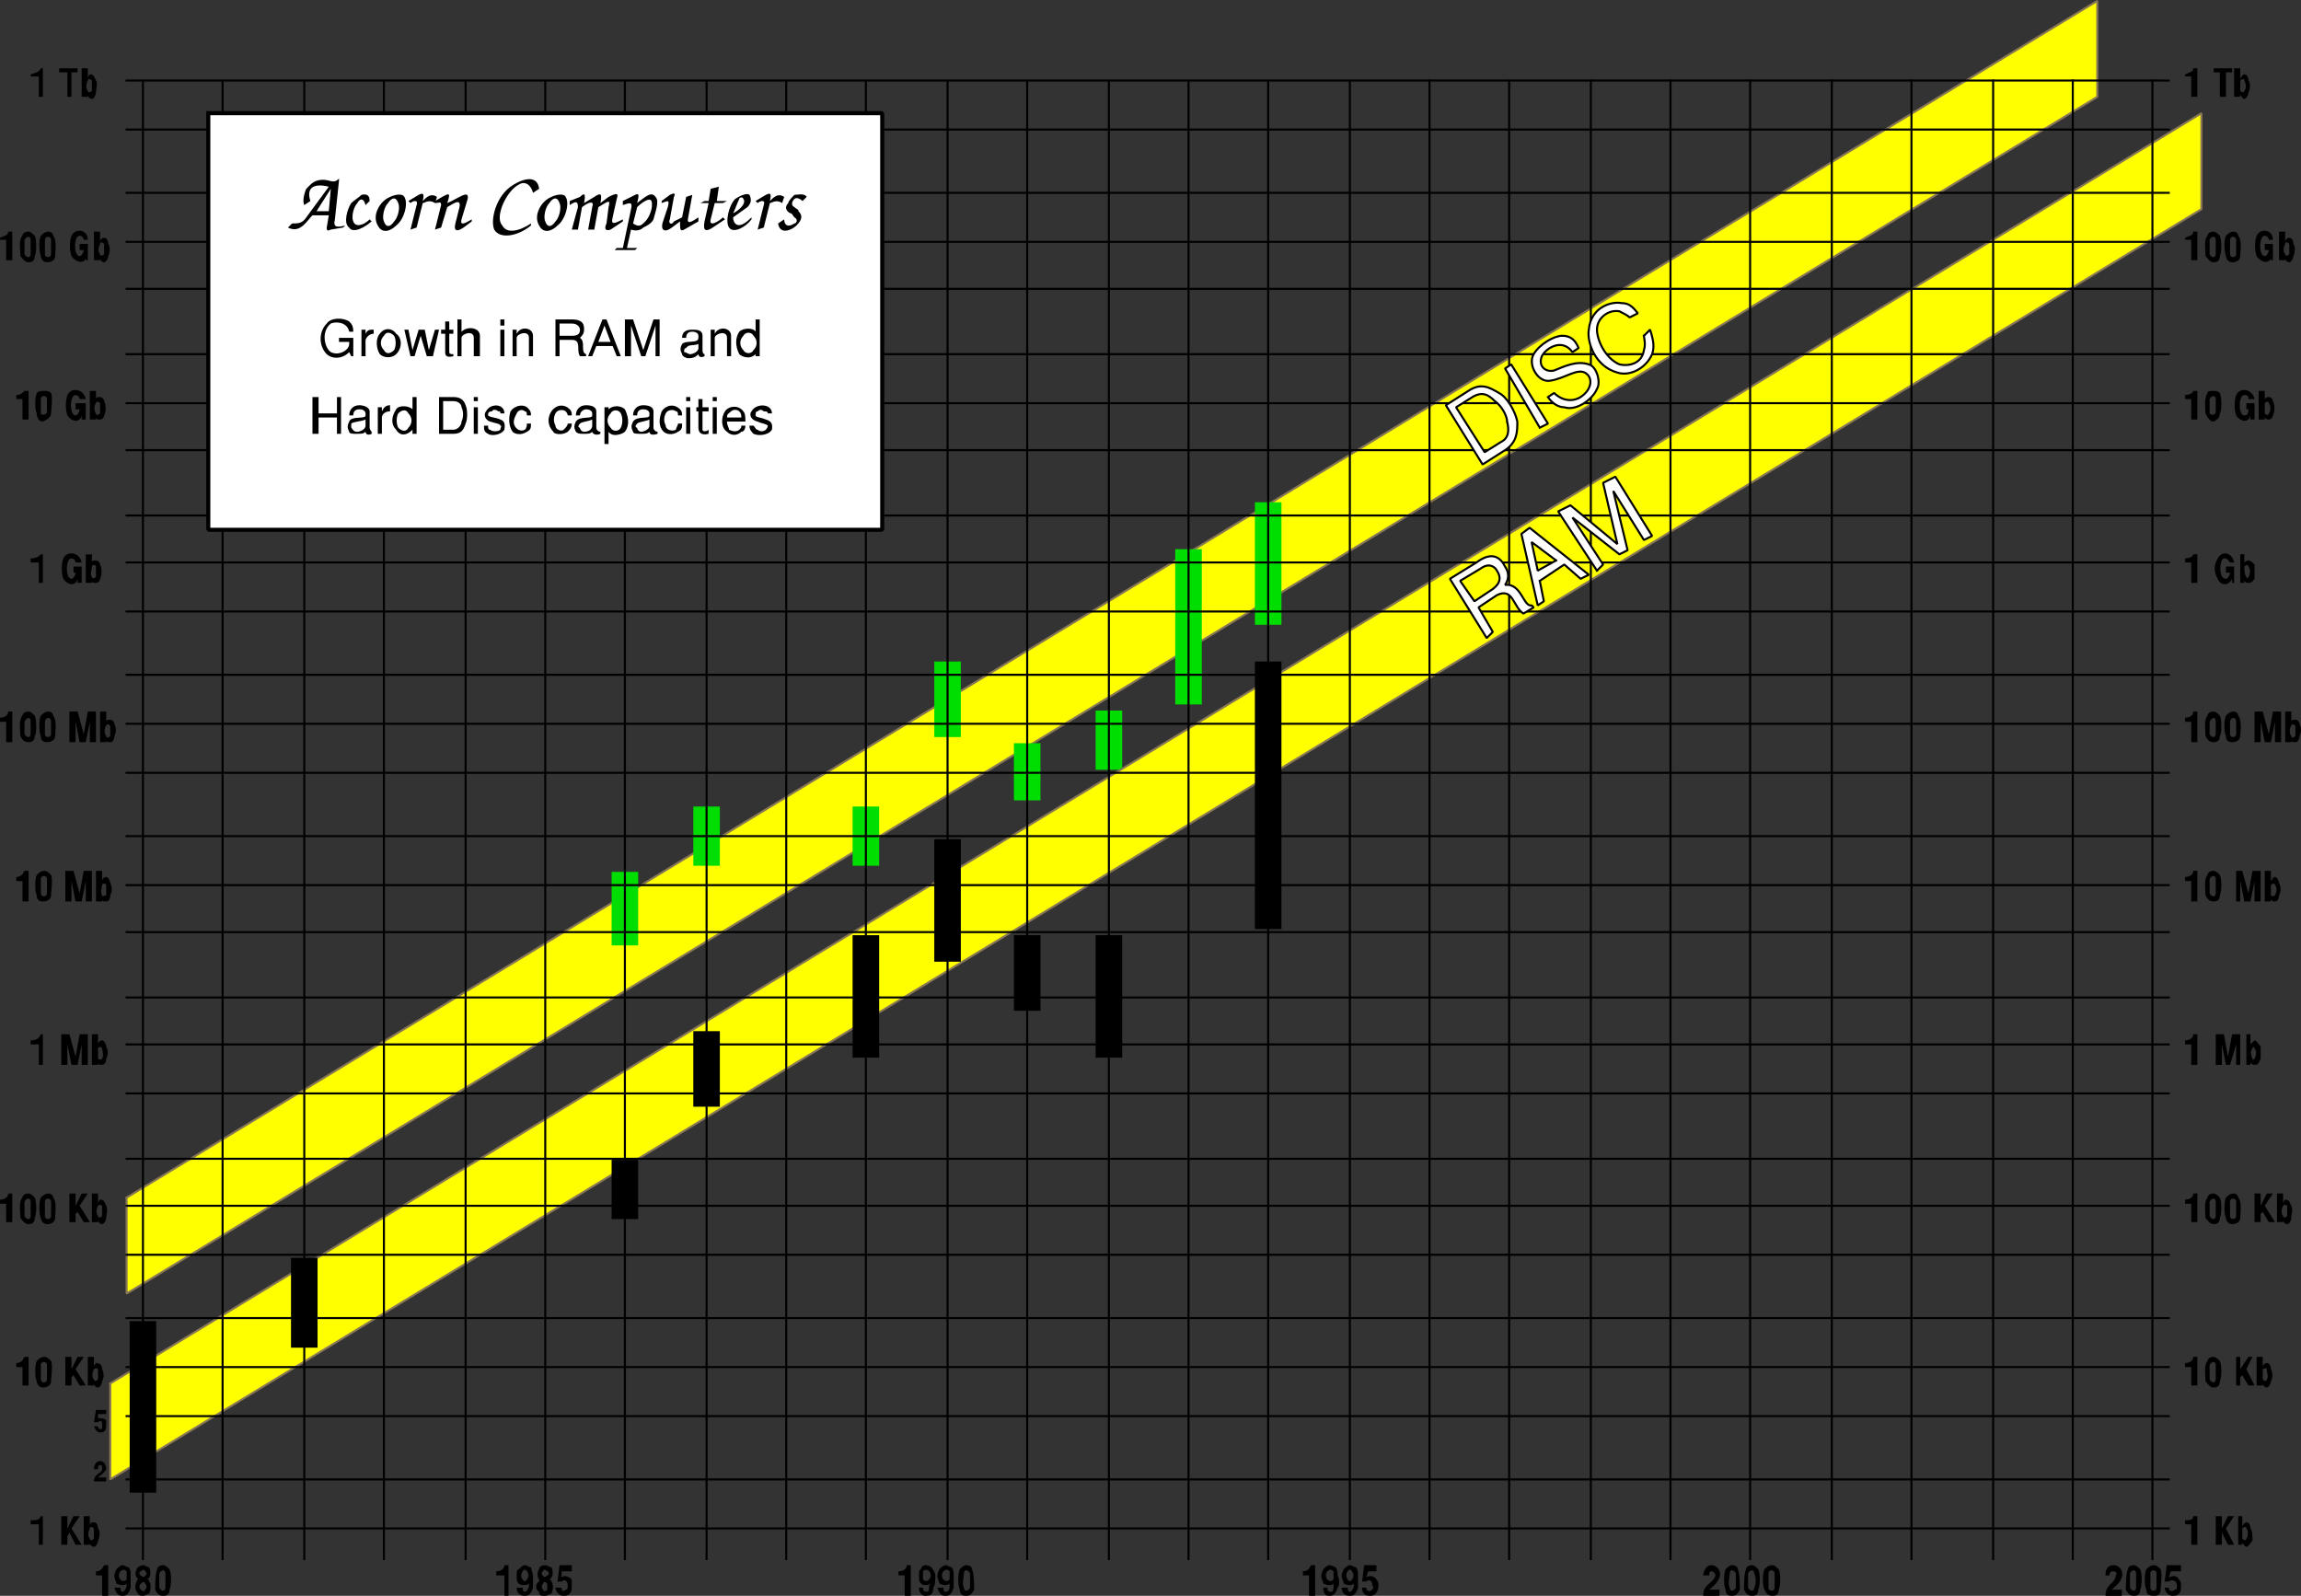 <svg xmlns="http://www.w3.org/2000/svg" width="1126.75" height="781.427" version="1.2"><rect width="100%" height="100%" fill="#333333" stroke="none"/><g fill="none" fill-rule="evenodd" stroke="#000" stroke-linecap="square" stroke-linejoin="bevel" font-family="'Sans Serif'" font-size="12.5" font-weight="400"><path fill="#000" stroke="none" d="M19 756.427h2v-14h-1c-1 2-2 2-5 2v2h4v10m11 0h3v-4l1-2 3 6h3l-5-8 4-6h-3l-3 6v-6h-3v14m11 0v-14h3v5c0-2 1-2 2-2s2 1 2 3c1 1 1 4 0 6 0 1-1 3-2 3s-2-1-2-2v1h-3m5-8c-1-1-2-1-2 0-1 2-1 4 0 5 0 1 1 1 2 0v-5m-35-70h3v-14h-2c-1 2-2 3-4 3v2h3v9m7-12c-1 2-1 8 0 10 0 1 1 3 3 3s4-1 4-3 1-8 0-10c-1-1-2-2-3-2-2 0-3 1-4 2m2 9v-7c0-2 3-2 3 0v7c0 2-3 2-3 0m12 3h3v-4l1-1 3 5h3l-5-8 4-6h-3l-3 6v-6h-3v14m11 0v-14h3v5c0-1 1-2 1-2 2 0 3 1 3 3 1 2 1 4 0 6 0 1-1 3-2 3s-2-1-2-2v1h-3m5-8c-1-1-2 0-2 0-1 2-1 4 0 5 0 1 1 1 2 0v-5m-45-72h3v-14H4c0 2-2 3-4 3v2h3v9m8-12c-2 2-1 8-1 10 1 1 2 3 4 3s3-1 3-3c1-2 1-8 0-10-1-1-2-2-3-2-2 0-3 1-3 2m1 9v-7c1-2 3-2 3 0v7c0 2-2 2-3 0m8-9c-1 2-1 8 0 10 0 1 1 3 3 3s4-1 4-3 1-8-1-10c0-1-1-2-2-2-2 0-3 1-4 2m2 9v-7c0-2 3-2 3 0v7c0 2-3 2-3 0m12 3h3v-4l1-1 3 5h3l-5-8 4-6h-3l-3 6v-6h-3v14m11 0v-14h3v5c0-1 1-2 1-2 2 0 2 1 3 3s0 4 0 6c0 1-1 3-2 3s-2-1-2-2v1h-3m5-8c-1-1-2 0-2 0-1 2-1 4 0 5 0 1 1 1 2 0v-5m-31-69h2v-15h-1c-1 2-2 3-5 3v2h4v10m11 0h3v-10l2 10h3l2-10v10h3v-15h-4l-2 11-3-11h-4v15m15 0v-15h3v5c0-1 1-2 2-2s2 2 2 3c1 2 1 4 0 6 0 2-1 3-2 3s-2 0-2-1v1h-3m5-8c0-1-2-1-2 0v5c1 1 2 0 2 0 1-2 0-4 0-5m-39-72h3v-15h-2c-1 2-2 3-4 3v2h3v10m7-13c-1 2-1 8 0 10 0 2 1 3 3 3s4-1 4-3 1-8 0-10c-1-1-2-2-3-2-2 0-3 1-4 2m2 9v-7c0-2 3-2 3 0v7c0 2-3 2-3 0m12 4h3v-10l2 10h3l2-10v10h3v-15h-4l-2 11-3-11h-4v15m15 0v-15h3v5c0-1 1-2 2-2s2 2 2 3c1 2 1 4 0 6 0 2-1 3-2 3s-2 0-2-1v1h-3m5-8c0-1-2-1-2 0s-1 3 0 5c0 1 1 0 2 0v-5m-49-70h3v-15H4c0 2-2 3-4 3v2h3v10m8-13c-2 2-1 8-1 10 1 2 2 3 4 3s3-1 3-3c1-1 1-8 0-10-1-1-2-2-3-2-2 0-3 1-3 2m1 9v-6c1-2 3-3 3 0v6c0 2-2 2-3 0m8-9c-1 2-1 8 0 10 0 2 1 3 3 3s4-1 4-3c0-1 1-8-1-10 0-1-1-2-2-2-2 0-3 1-4 2m2 9v-6c0-2 3-3 3 0v6c0 2-3 2-3 0m12 4h3v-10l2 10h3l2-10v10h3v-15h-4l-2 11-3-11h-4v15m15 0v-15h3v5c0-1 1-1 2-1s2 1 2 2c1 2 1 4 0 6 0 2-1 3-2 3s-2 0-2-1v1h-3m5-8c-1-1-2-1-2 0-1 1-1 4 0 5 0 1 1 1 2 0v-5m-35-70h2v-14h-1c-1 1-2 2-5 2v2h4v10m12-12c-1 3-1 7 0 10 2 3 6 4 7 0v2h2v-8h-4v3h1c0 1-1 3-2 3-3 0-3-10 0-10 1 0 2 1 2 2h3c-1-5-7-6-9-2m11 12v-14h3v4c0-1 1-1 2-1s2 1 2 2c1 2 1 5 0 7 0 1-1 2-2 2s-2 0-2-1v1h-3m5-8c0-1-2-1-2 0s-1 4 0 5c0 1 1 1 2 0v-5m-36-72h3v-14h-2c-1 1-2 2-4 2v2h3v10m7-13c-1 3-1 8 0 10 0 2 1 4 3 4 2-1 4-2 4-4 0-1 1-8 0-10-1-1-2-1-3-1-2 0-3 0-4 1m2 10v-7c0-2 3-2 3 0v6c0 2-3 2-3 1m13-9c-1 3-1 7 0 10 2 3 6 4 7 0v2h2v-8h-5v3h2c0 1-1 3-2 3-3 0-3-10 0-10 1 0 2 1 2 2h3c-1-5-7-6-9-2m11 12v-14h3v4c0-1 1-1 2-1s2 1 2 2c1 2 1 5 0 7 0 1-1 2-2 2s-2 0-2-1v1h-3m5-8c-1-1-2-1-2 0-1 1-1 4 0 5 0 1 1 1 2 0v-5m-46-70h3v-14H4c0 2-2 2-4 3v1h3v10m8-12c-2 2-1 7-1 10 1 1 2 3 4 3s3-1 3-3c1-2 1-8 0-10-1-1-2-2-3-2-2 0-3 1-3 2m1 9v-7c1-2 3-2 3 0v7c0 2-2 2-3 0m8-9c-1 2-1 7 0 10 0 1 1 3 3 3s4-1 4-3 1-8-1-10c0-1-1-2-2-2-2 0-3 1-4 2m2 9v-7c0-2 3-2 3 0v7c0 2-3 2-3 0m13-9c-1 3-1 7 0 10 2 3 6 4 7 1v1h1v-8h-4v3h2c0 1-1 3-2 3-3 0-3-10 0-10 1 0 2 1 2 2h2c0-5-6-6-8-2m11 12v-14h3v5c0-1 1-2 2-2s2 1 2 3c1 1 1 4 0 6 0 1-1 3-2 3s-2-1-2-2v1h-3m5-8c-1-1-2-1-2 0-1 2-1 4 0 5 0 1 1 1 2 0v-5m-5 606c0-4 4-4 4-6s0-2-1-2-1 1-1 2h-2c0-2 1-4 3-4s3 2 3 4c-1 2-3 3-4 4h4v2h-6m0-27h2c0 1 1 2 2 1v-2c0-2-1-2-2-1h-2l1-6h5v2h-4v2c1 0 3 0 4 1v2c0 2 0 4-3 4-2 0-3-3-3-3m-27-651h2v-14h-1c-1 2-2 2-5 3v1h4v10m14 0h2v-12h3v-2h-9v2h4v12m7 0v-14h3v5c0-1 1-2 1-2 2 0 2 1 3 3 1 1 0 4 0 6 0 1-1 3-2 3s-2-1-2-2v1h-3m5-8c-1-1-2-1-2 0-1 2-1 4 0 5 0 1 1 1 2 0v-5m1028 8h3v-14h-2c0 2-2 2-4 3v1h3v10m14 0h3v-12h3v-2h-9v2h3v12m7 0v-14h3v5c1-1 1-2 2-2s2 1 2 3c1 1 1 4 0 6 0 1-1 3-2 3s-1-1-2-2v1h-3m5-8c0-1-1-1-2 0v5c1 1 2 1 2 0 1-1 1-3 0-5m-26 88h3v-14h-2c0 2-2 2-4 3v1h3v10m8-12c-2 2-1 7-1 10 1 1 2 3 4 3s3-1 3-3c1-2 1-8 0-10-1-1-2-2-3-2-2 0-3 1-3 2m1 9v-7c1-2 3-2 3 0v7c0 2-2 2-3 0m8-9c-1 2-1 7 0 10 0 1 1 3 3 3s4-1 4-3 1-8-1-10c0-1-1-2-2-2-2 0-3 1-4 2m2 9v-7c0-2 3-2 3 0v7c0 2-3 2-3 0m13-9c-1 3-1 7 0 10 2 3 6 4 7 1v1h1v-8h-4v3h2c0 1-1 3-2 3-3 0-3-10 0-10 1 0 2 1 2 2h2c0-5-6-6-8-2m11 12v-14h3v5c0-1 1-2 2-2s2 1 2 3c1 1 1 4 0 6 0 1-1 3-2 3s-2-1-2-2v1h-3m5-8c-1-1-2-1-2 0-1 2-1 4 0 5 0 1 1 1 2 0v-5m-48 86h3v-14h-2c0 1-2 2-4 2v2h3v10m8-13c-2 3-1 8-1 10 1 2 2 4 4 4 2-1 3-2 3-4 1-1 1-8 0-10-1-1-2-1-3-1-2 0-3 0-3 1m1 10v-7c1-2 3-2 3 0v6c0 2-2 2-3 1m13-9c-1 3-1 7 0 10 2 3 6 4 7 0v2h2v-8h-4v3h1c0 1 0 3-2 3-3 0-3-10 0-10 2 0 2 1 2 2h3c-1-5-7-6-9-2m11 12v-14h3v4c1-1 1-1 2-1s2 1 2 2c1 2 1 5 0 7 0 1-1 2-2 2s-1 0-2-1v1h-3m5-8c0-1-1-1-2 0v5c1 1 2 1 2 0 1-1 1-4 0-5m-38 88h3v-14h-2c0 1-2 2-4 2v2h3v10m13-12c-2 3-2 7 0 10 1 3 5 4 7 0v2h1v-8h-4v3h2c0 1-1 3-2 3-4 0-3-10-1-10s2 1 3 2h2c-1-5-6-6-8-2m11 12v-14h2v4c1-1 2-1 2-1 1 0 2 1 3 2v7c-1 1-1 2-3 2-1 0-1 0-2-1v1h-2m4-8c0-1-1-1-2 0 0 1 0 4 1 5 0 1 1 1 1 0 1-1 1-4 0-5m-28 86h3v-15h-2c0 2-2 3-4 3v2h3v10m8-13c-2 2-1 8-1 10 1 2 2 3 4 3s3-1 3-3c1-1 1-8 0-10-1-1-2-2-3-2-2 0-3 1-3 2m1 9v-6c1-2 3-3 3 0v6c0 2-2 2-3 0m8-9c-1 2-1 8 0 10 0 2 1 3 3 3s4-1 4-3c0-1 1-8-1-10 0-1-1-2-2-2-2 0-3 1-4 2m2 9v-6c0-2 3-3 3 0v6c0 2-3 2-3 0m12 4h3v-10l2 10h3l2-10v10h3v-15h-4l-2 11-3-11h-4v15m15 0v-15h3v5c0-1 1-1 2-1s2 1 2 2c1 2 1 4 0 6 0 2-1 3-2 3s-2 0-2-1v1h-3m5-8c-1-1-2-1-2 0-1 1-1 4 0 5 0 1 1 1 2 0v-5m-51 86h3v-15h-2c0 2-2 3-4 3v2h3v10m8-13c-2 2-1 8-1 10 1 2 2 3 4 3s3-1 3-3c1-2 1-8 0-10-1-1-2-2-3-2-2 0-3 1-3 2m1 9v-7c1-2 3-2 3 0v7c0 2-2 2-3 0m13 4h2v-10l2 10h3l2-10v10h3v-15h-4l-2 11-3-11h-3v15m14 0v-15h3v5c1-1 1-2 2-2s2 2 2 3c1 2 1 4 0 6 0 2-1 3-2 3s-1 0-2-1v1h-3m5-8c0-1-1-1-2 0v5c1 1 2 0 2 0 1-2 1-4 0-5m-41 88h3v-15h-2c0 2-2 3-4 3v2h3v10m12 0h3v-10l2 10h2l3-10v10h2v-15h-4l-2 11-2-11h-4v15m15 0v-15h2v5l2-2c1 0 2 2 3 3v6c-1 2-1 3-3 3 0 0-1 0-2-1v1h-2m4-8c0-1-1-1-1 0-1 1-1 3 0 5 0 1 1 0 1 0 1-2 1-4 0-5m-31 85h3v-14h-2c0 2-2 3-4 3v2h3v9m8-12c-2 2-1 8-1 10 1 1 2 3 4 3s3-1 3-3c1-2 1-8 0-10-1-1-2-2-3-2-2 0-3 1-3 2m1 9v-7c1-2 3-2 3 0v7c0 2-2 2-3 0m8-9c-1 2-1 8 0 10 0 1 1 3 3 3s4-1 4-3 1-8-1-10c0-1-1-2-2-2-2 0-3 1-4 2m2 9v-7c0-2 3-2 3 0v7c0 2-3 2-3 0m12 3h3v-4l1-1 3 5h3l-5-8 4-6h-3l-3 6v-6h-3v14m11 0v-14h3v5c0-1 1-2 1-2 2 0 2 1 3 3s0 4 0 6c0 1-1 3-2 3s-2-1-2-2v1h-3m5-8c-1-1-2 0-2 0-1 2-1 4 0 5 0 1 1 1 2 0v-5m-47 88h3v-14h-2c0 2-2 3-4 3v2h3v9m8-12c-2 2-1 8-1 10 1 1 2 3 4 3s3-1 3-3c1-2 1-8 0-10-1-1-2-2-3-2-2 0-3 1-3 2m1 9v-7c1-2 3-2 3 0v7c0 2-2 2-3 0m13 3h2v-4l1-1 3 5h3l-4-8 3-6h-2l-4 6v-6h-2v14m10 0v-14h3v5c0-1 1-2 2-2s2 1 2 3c1 2 1 4 0 6 0 1-1 3-2 3s-2-1-2-2v1h-3m5-8c0-1-2 0-2 0v5c1 1 2 1 2 0 1-1 0-3 0-5m-37 86h3v-14h-2c0 2-2 2-4 2v2h3v10m12 0h3v-6l3 6h3l-4-8 4-6h-3l-3 6v-6h-3v14m11 0v-14h2v5c1-2 2-2 2-2 1 0 2 1 2 3 1 1 1 4 1 6-1 1-2 3-3 3s-1-1-2-2v1h-2m4-8c0-1-1-1-2 0v5c1 1 2 1 2 0 1-1 1-4 0-5"/><path fill="#ff0" stroke="#875" stroke-linecap="butt" d="m62 586.427 965-586v47l-965 586v-47" vector-effect="non-scaling-stroke"/><path fill="#ff0" stroke="#0d0" stroke-linecap="butt" stroke-width="13" d="M306 433.427v23m40-55v16m78-16v16m40-63v-24m39 55v-15m40 0v-16m39-79v16m0 8v16m0 7v16m39-39v-47"/><path fill="#ff0" stroke="#875" stroke-linecap="butt" d="m54 677.427 1024-622v47l-1024 622v-47" vector-effect="non-scaling-stroke"/><path stroke-linecap="butt" stroke-width="13" d="M70 653.427v71m79-102v31m157-79v16m40-79v24m78-24v-47m40 0v-47m39 47v24m40-24v47m78-181v48m0 7v16m0 8v16m0 8v15"/><path stroke-linecap="butt" d="M267 39.427v724m39-724v724m40-724v724m39-724v724m39-724v724m-354-724v724m39-724v724m40-724v724m39-724v724m40-724v724m236-724v724m39-724v724m40-724v724m39-724v724m39-724v724m40-724v724m-599-724h1000m-1000 24h1000m-1000 55h1000m-1000-24h1000m-1000 47h1000m-1000 56h1000m-1000-24h1000m-1000 47h1000m-1000 55h1000m-1000-23h1000m-1000 47h1000m-1000 55h1000m-1000-24h1000m-1000 48h1000m-1000 55h1000m-1000-24h1000m-1000 47h1000m-1000 55h1000m-1000-23h1000m-1000 47h1000m-1000 55h1000m-1000-23h1000m-1000 47h1000m-1000 55h1000m-1000-24h1000m-1000 48h1000m-1000 55h1000m-1000-24h1000" vector-effect="non-scaling-stroke"/><path fill="#000" stroke="none" d="M50 781.427h3v-15h-2c-1 2-2 3-4 3v2h3v10m6-4h3c0 1 0 2 1 2s2-2 2-3v-1c-1 1-3 1-5 0 0-1-1-2-1-4 0-1 1-3 1-3 1-1 2-2 3-2s2 1 3 1c1 1 1 3 1 4v6c-1 3-2 4-4 4s-3-1-4-4m6-8c-1-1-2-1-3 0s-1 3 0 4 2 1 3 0v-4m5 5c0-1 0-1 1-1-2-1-2-4-1-5 0-1 2-2 3-2s2 1 3 1c1 2 1 5-1 6 1 0 1 0 1 1 1 1 1 4 0 6-1 0-2 1-3 1s-2 0-3-2c-1-1-1-4 0-5m4-5c0-1-1-1-2 0-1 0-1 2 0 2 1 1 2 1 2 0 1 0 1-2 0-2m0 6c0-1-1-1-2 0s-1 2 0 3 2 1 2 0c1-1 1-2 0-3m6-7c-1 2-1 8-1 10 1 2 2 3 4 3s3-1 3-3c1-2 1-8 0-10-1-1-2-2-3-2-2 0-3 1-3 2m1 9v-7c1-2 3-2 3 0v7c0 2-2 2-3 0m169 4h2v-15h-2c0 2-2 3-4 3v2h4v10m6-4h3c0 1 0 2 1 2s2-2 2-3v-1c-1 1-4 1-5 0s-1-2-1-4c0-1 0-3 1-3 1-1 2-2 3-2s2 1 3 1c0 1 1 3 1 4v6c-1 3-2 4-4 4s-4-1-4-4m5-8c0-1-2-1-2 0-1 1-1 3 0 4 0 1 2 1 2 0 1-1 1-3 0-4m6 5v-1c-1-1-1-4 0-5 0-1 1-2 3-2 1 0 2 1 3 1 1 2 1 5-1 6 0 0 1 0 1 1 1 1 1 4 0 6-1 0-2 1-3 1-2 0-3 0-3-2-2-1-2-4 0-5m4-5c-1-1-2-1-2 0-1 0-1 2 0 2 0 1 1 1 2 0 1 0 1-2 0-2m0 6c-1-1-2-1-2 0-1 1-1 2 0 3 0 1 1 1 2 0v-3m4 2h3c0 2 1 2 2 1 1 0 1-1 1-2 0-3-2-3-3-2h-2l1-8h6v3h-5v3c1-1 3-1 5 1v3c0 2 0 5-4 5-3 0-4-3-4-4m171 4h3v-15h-2c0 2-2 3-4 3v2h3v10m7-4h2c0 1 0 2 2 2 1 0 1-2 1-3l1-1c-2 1-4 1-5 0s-1-2-1-4c0-1 0-3 1-3 0-1 1-2 2-2 2 0 3 1 3 1 1 1 2 3 2 4 0 2 0 5-1 6 0 3-1 4-4 4-1 0-3-1-3-4m5-8c-1-1-2-1-3 0v4c1 1 2 1 3 0s1-3 0-4m4 8h3c0 1 0 2 1 2 2 0 2-2 2-3v-1c-1 1-3 1-5 0 0-1-1-2-1-4 0-1 1-3 1-3 1-1 2-2 3-2s2 1 3 1c1 1 1 3 1 4v6c-1 3-2 4-4 4s-3-1-4-4m6-8c-1-1-2-1-3 0s-1 3 0 4 2 1 3 0v-4m5-1c-1 2-1 8 0 10 0 2 1 3 3 3s3-1 4-3c0-2 0-8-1-10 0-1-1-2-3-2-1 0-2 1-3 2m2 9c-1-2 0-5 0-7s2-2 3 0v7c-1 2-3 2-3 0m169 4h3v-15h-2c-1 2-2 3-4 3v2h3v10m7-4h2c0 1 0 2 2 2 1 0 1-2 1-3v-1c-1 1-3 1-5 0 0-1-1-2-1-4 0-1 1-3 1-3 1-1 2-2 3-2s3 1 3 1c1 1 1 3 1 4 1 2 1 5 0 6-1 3-2 4-4 4s-3-1-3-4m5-8c-1-1-2-1-3 0s-1 3 0 4 2 1 3 0v-4m4 8h3c0 1 0 2 1 2s2-2 2-3v-1c-1 1-3 1-5 0 0-1-1-2-1-4 0-1 1-3 1-3 1-1 2-2 3-2s2 1 3 1c1 1 1 3 1 4v6c-1 3-2 4-4 4s-4-1-4-4m5-8c0-1-2-1-2 0-1 1-1 3 0 4 0 1 2 1 2 0 1-1 1-3 0-4m5 8h2c0 2 2 2 3 1 0 0 1-1 0-2 0-3-2-3-3-2h-2l1-8h6v3h-4l-1 3c1-1 4-1 5 1 1 1 1 2 1 3 0 2-1 5-4 5-4 0-4-3-4-4m167 4c0-6 5-6 6-10 0-1-1-2-2-2s-1 1-1 2h-3c0-1 1-5 4-5s5 3 4 6-4 5-5 6h5v3h-8m11-13c-1 2-1 8 0 10 0 2 1 3 3 3s3-1 4-3c0-2 0-8-1-10 0-1-1-2-3-2-1 0-2 1-3 2m2 9c-1-2 0-5 0-7s2-2 3 0v7c-1 2-3 2-3 0m8-9c-1 2-1 8-1 10 1 2 2 3 4 3s3-1 3-3c1-2 1-8 0-10-1-1-2-2-3-2-2 0-3 1-3 2m1 9v-7c1-2 3-2 3 0 1 2 1 5 0 7 0 2-2 2-3 0m8-9c-1 2-1 8 0 10s2 3 4 3 3-1 3-3c1-2 1-8 0-10-1-1-2-2-3-2-2 0-3 1-4 2m2 9v-7c0-2 3-2 3 0v7c0 2-3 2-3 0"/><path stroke-linecap="butt" d="M700 39.427v724m39-724v724m40-724v724m39-724v724m39-724v724m40-724v724m39-724v724m40-724v724m39-724v724m39-724v724" vector-effect="non-scaling-stroke"/><path fill="#000" stroke="none" d="M1031 781.427c0-6 5-6 5-10 1-1 0-2-1-2-2 0-2 1-2 2h-2c0-1 0-5 4-5 3 0 5 3 4 6s-4 5-5 6h5v3h-8m11-13c-1 2-1 8-1 10 1 2 2 3 4 3s3-1 3-3c1-2 1-8 0-10-1-1-2-2-3-2-2 0-3 1-3 2m1 9v-7c1-2 3-2 3 0v7c0 2-2 2-3 0m8-9c-1 2-1 8 0 10 0 2 1 3 4 3 2 0 3-1 3-3s1-8 0-10c-1-1-2-2-3-2-2 0-3 1-4 2m2 9v-7c0-2 3-2 3 0v7c0 2-3 2-3 0m7 0h2c0 2 2 2 3 1 1 0 1-1 1-2 0-3-3-3-4-2h-2l1-8h7v3h-5l-1 3c2-1 4-1 5 1 1 1 1 2 1 3 0 2 0 5-4 5-3 0-4-3-4-4"/><path fill="#fff" stroke-linecap="butt" stroke-width="2" d="M102 55.427h330v204H102v-204"/><path fill="#000" stroke="none" d="M149 100.427c-1-2 0-6 1-8l2-2c2-2 5-3 9-2 3 1 4 0 5-1v1l-2 19c-1 4 1 4 5 3l-1 1-6 1c-2 1-2 0-2-1l1-6h-8c-3 3-6 9-12 6l2-2c3 0 5 0 7-3l11-15c-8-2-11 1-9 7l-3 2m12 3 1-11-7 11h6m20-5-2 2c-1-4-3-3-4-1-2 2-3 7-2 9 1 3 5 2 8-1l1 1c-6 5-10 5-11 3-3-2-1-9 1-12 1-1 4-3 5-4 4-1 4 2 4 3m17-2c-1-2-5-1-7 0-5 2-9 9-6 14 2 4 6 3 9 0 4-3 6-11 4-14m-3 3c-1-3-3-3-5 0-2 2-3 7-2 9 1 3 3 3 5 0 2-2 3-7 2-9m12-1c2-2 4-4 7-2l-1 3c-3-2-5 0-6 0l-3 12-3 1 3-12c1-3-2-2-3-1l-1-1 5-3c2-1 3-1 2 3"/><path fill="#000" stroke="none" d="M219 99.427c5-2 11-7 10-2l-3 10c-1 4 3 1 5 0v1l-4 3c-3 2-5 2-4-2l2-8c1-5-4-1-6 0l-3 10-3 1 3-12c0-2-1-1-3-1v-1c7-4 8-5 6 1m41 11v-1c-6 4-12 5-14 1-4-4 2-17 8-20 3-2 6 0 7 4l3-2c-1-8-10-4-14-1-7 5-10 16-8 21 3 5 12 3 18-2m17-14c-1-2-5-1-7 0-5 2-9 9-6 14 2 4 6 3 9 0 4-3 6-11 4-14m-3 3c-1-3-3-3-5 0-2 2-3 7-2 9 1 3 3 3 5 0 2-2 3-7 2-9m28-2c1-3 0-3-4-1l-4 3c1-5 0-5-3-3l-5 3c1-5 0-5-2-3l-5 2v2c3-2 4-2 4 1l-3 11h3l2-11c4-3 6-3 5 0l-2 11h3l2-11c5-3 6-4 5 0l-1 8c-1 2-1 4 2 3l6-4v-1c-4 2-6 3-5-1l2-9"/><path fill="#000" stroke="none" d="M320 107.427c1-4 3-9 1-11-2-3-5 0-9 3 1-4 1-5-1-4l-6 3v2c3-1 5-2 4 2l-4 19h-3l-1 1h10l1-1h-5l2-9c3 1 5 0 6-1 2-1 4-2 5-4m-1-9c1 3-1 8-3 10s-3 3-6 1l2-8c2-2 6-5 7-3m9 9c-1 2 1 3 2 1l4-2 2-10 3-1-2 11c-1 4 2 2 5 0v2l-7 4c-2 1-2 0-2-4l-4 3c-4 3-6 1-4-4l2-6c1-4 0-3-3-2v-1l4-3c2-1 3-1 2 1l-2 11m27 0-1-1c-2 2-7 5-6 1l2-8h4l2-1h-5l1-7-4 1-1 6h-2l-2 1h4l-2 9c-1 5 1 5 4 3l6-4m4-3c1-2 2-5 3-7 0-1 2-1 2 0 1 1 0 3-1 4s-2 2-4 3m0 2 7-5c2-2 2-4 1-6-1-1-4 0-7 2-3 3-5 11-3 14s8 0 11-4v-1c-3 3-6 5-8 3 0 0-1-1-1-3m18-8c2-2 4-4 7-2l-1 3c-3-2-5 0-6 0l-3 12-3 1 3-12c1-3-2-2-3-1l-1-1 5-3c2-1 3-1 2 3m12 11c-3 2-5 1-5-2l-3 2c1 6 7 3 9 1 3-3 3-5 1-7 0-1-1-1-2-2-2-1-1-3 0-4s3 0 4 1l2-2c-1-2-5-1-6-1-1 1-3 3-3 4-2 2-1 4 1 5 1 0 1 1 2 2 2 1 1 3 0 3m-218 53c-1-5-7-5-9-4-5 4-3 12 0 14 4 2 9-1 9-4v-1h-5v-2h7v9h-1l-1-2c-4 4-9 3-11 1-4-4-4-11 0-15 2-3 8-3 11-1 1 1 2 2 2 5h-2m12-1c-2 0-3 0-4 2v-2h-2v13h2v-8s1-3 4-3v-2m10 3c-2-2-4-2-5 0-2 2-2 5 0 7 1 2 3 2 5 0 1-2 1-5 0-7m1-1c-2-3-6-3-8 0-2 2-2 7 0 10 2 2 6 2 8 0 3-3 3-8 0-10m11-2h3l2 10 3-10h2l-3 13h-3l-3-10-3 10h-2l-3-13h2l2 10 3-10m17 12v1c-4 1-4-1-4-2v-9h-2v-2h2v-4h2v4h2v2h-2v9c0 1 1 1 2 1m4-11c3-3 9-2 9 2v10h-3v-9c0-4-6-2-6 0v9h-2v-18h2v6m19-6v3h2v-3h-2m0 18h2v-13h-2v13m8-11c2-4 8-3 8 1v10h-2v-9c0-4-6-2-6 0v9h-2v-13h2v2m27 1h-6v-6h6c3 0 4 2 4 3 0 2-1 3-4 3m6-3c0 2-1 3-2 4 3 2 0 7 3 8v1h-3c-2-3 1-8-4-8h-6v8h-2v-18h8c6 0 6 3 6 5m6 8-2 5h-2l7-18h2l7 18h-2l-2-5h-8m7-2-3-8-3 8h6m7 7v-18h4l5 15 5-15h3v18h-2v-15l-5 15h-2l-5-15v15h-3m28-9h2c0-2 1-3 3-3s3 1 3 2v1c0 3-6 1-8 3-1 2-1 3 0 5 0 1 2 2 3 2 3 0 4-1 5-2 0 1 1 2 3 1v-1s-1 0-1-2v-7c0-3-3-3-5-3-3 0-5 1-5 4m8 3v2c0 2-3 3-4 3s-2-1-3-1c0-1 0-2 1-2 1-2 4-1 6-2m8-5c2-4 8-3 8 1v10h-2v-9c0-4-6-2-6 0v9h-2v-13h2v2m20-1c-1-2-6-2-8 0-2 3-2 7 0 11 1 1 5 3 8 0v1h2v-18h-2v6m-1 2c2 2 2 5 0 7-1 2-4 2-5 0-2-2-2-5 0-7 1-2 4-2 5 0m-213 38v-8h-3v18h3v-8h9v8h2v-18h-2v8h-9m15 1h2c0-2 1-3 3-3s3 1 3 2v1c0 2-7 0-8 3-1 2-1 3 0 5 0 1 2 1 3 1 3 0 4 0 5-1 0 1 1 2 3 1v-1s-1-1-1-2v-8c0-2-3-3-5-3-3 0-5 2-5 5m8 2v3c0 2-3 3-4 3-2 0-2-1-3-2v-2c1-1 5-1 7-2m12-7c-2 0-3 1-4 3v-2h-2v13h2v-8c0-1 1-3 4-3v-3m11 2c-2-2-7-2-8 0-2 3-3 7 0 10 1 2 4 4 8 0v2h2v-18h-2v6m-2 2c2 2 2 5 0 7-1 2-3 2-5 0-1-2-1-5 0-7 2-2 4-2 5 0m26 4c0 2-2 4-4 4h-5v-14h5c3 0 4 2 4 3 1 2 1 5 0 7m-4 6c4 0 5-2 6-5 1-2 1-7 0-9-1-3-3-4-6-4h-7v18h7m10-18v2h2v-2h-2m0 18h2v-13h-2v13m15-10c0-5-7-5-9-1-1 1-1 4 2 5s5 1 5 2c1 0 0 1 0 2-1 1-4 1-5 0-1 0-1-1-1-2h-2c0 2 0 3 2 4 1 1 6 1 8-2 0-1 1-4-2-5-2-1-5-1-6-2 0-1 0-2 2-2 0-1 2-1 3 0 1 0 1 0 1 1h2m11 5h2c0 2 0 3-2 4-3 2-6 1-7 0-2-3-2-7-1-10 2-3 7-4 9-1 1 1 1 2 1 3h-2c0-1 0-2-1-2-1-1-3-1-4 1s-2 4-1 6 3 3 5 2c1-1 1-2 1-3m20 0h2c0 2-1 3-2 4-3 2-7 1-7 0-3-3-3-7-1-10s6-4 9-1c1 1 1 2 1 3h-2c0-1-1-2-1-2-1-1-4-1-5 1s-1 4 0 6c0 2 3 3 4 2s2-2 2-3m4-4h2c0-2 2-3 3-3 2 0 3 1 3 2v1c0 2-6 0-8 3-1 2-1 3 0 5 1 1 2 1 4 1s3 0 4-1c0 1 2 2 4 1v-1c-1 0-2-1-2-2v-8c0-2-2-3-5-3s-5 2-5 5m8 2v3c0 2-2 3-4 3-1 0-2-1-2-2-1 0-1-1 0-2s4-1 6-2m14-3c-1-2-4-2-5 0-2 2-2 5 0 7 1 2 4 2 5 0s1-5 0-7m-6 9v6h-2v-18h2v1c2-2 6-2 8 0 1 2 3 7 0 11-1 1-6 3-8 0m12-8h2c0-2 1-3 3-3s3 1 3 2v1c0 2-6 0-8 3-1 2-1 3 0 5 0 1 2 1 4 1s3 0 4-1c0 1 1 2 4 1v-1c-1 0-2-1-2-2v-8c0-2-2-3-5-3s-5 2-5 5m8 2v3c0 2-3 3-4 3s-2-1-2-2c-1 0-1-1 0-2s4-1 6-2m14 2h2c0 2 0 3-2 4-3 2-6 1-7 0-3-3-2-7-1-10 2-3 6-4 9-1 1 1 1 2 1 3h-2c0-1 0-2-1-2-1-1-4-1-5 1s-1 4 0 6c0 2 3 3 5 2 0-1 1-2 1-3m4-13v2h2v-2h-2m0 18h2v-13h-2v13m11-2v2c-4 1-5-1-5-3v-8h-1v-2h1v-4h2v4h3v2h-3v9c0 1 2 1 3 0m2-16v2h2v-2h-2m0 18h2v-13h-2v13m14-4h2c0 2-1 3-2 3-2 2-5 2-7 0-3-2-3-7-1-10s7-3 9 0c1 1 1 3 1 5h-9c0 2 1 3 1 4 2 1 4 1 5 0s1-1 1-2m-1-7c1 1 1 2 1 3h-7c0-2 1-2 2-3s3-1 4 0m16 1c0-5-8-5-10-1-1 1-1 4 3 5 2 1 4 1 5 2 0 0 0 1-1 2s-3 1-4 0c-1 0-1-1-2-2h-2c0 2 1 3 2 4 2 1 7 1 9-2 0-1 1-4-3-5-2-1-5-1-5-2s0-2 1-2c1-1 2-1 3 0 1 0 2 0 2 1h2"/><path fill="#fff" stroke-linecap="butt" stroke-linejoin="miter" stroke-miterlimit="2" d="M738 206.427c1 4 1 8-3 10l-8 5-14-22 8-5c5-3 8-1 11 2 3 2 6 7 6 10m-1 14c6-4 6-9 6-14-1-5-5-12-9-14-5-3-9-5-15-1l-11 7 18 29 11-7m17-11 4-2-18-29-3 2 17 29m4-15c2 3 5 5 8 5 6 2 14-4 16-9 2-3 0-11-4-12-6-2-12 1-17 3-4 1-8-2-6-7 2-4 10-9 15-2l3-2c-2-5-5-6-8-6-4 0-11 4-14 9s2 14 8 13c7-1 13-6 17-4s4 8-2 12c-5 3-10 1-13-2l-3 2m47-30 3-3c2 6 2 9 1 12-3 7-11 11-17 9-11-3-15-15-14-21 1-11 11-14 16-13 3 0 5 1 8 5l-4 2c-1-1-3-2-5-3-5-1-11 3-11 9 0 5 4 14 11 17 4 1 11 0 12-7 1-3 0-6 0-7m-74 124-9 6-7-10 10-6c4-3 7-1 8 1 2 3 2 6-2 9m6-11c2 3 2 6 0 9 8-1 9 11 13 10l1 1-5 3c-5-3-5-13-13-9l-9 6 7 12-3 3-18-29 13-8c8-6 12-2 14 2m17 7 2 10-3 2-8-35 4-3 29 23-4 2-8-7-12 8m8-10-12-9 3 14 9-5m20 5-19-29 6-3 23 19-7-30 6-3 18 29-4 2-15-24 7 29-4 2-23-18 15 23-3 3" vector-effect="non-scaling-stroke"/></g></svg>
